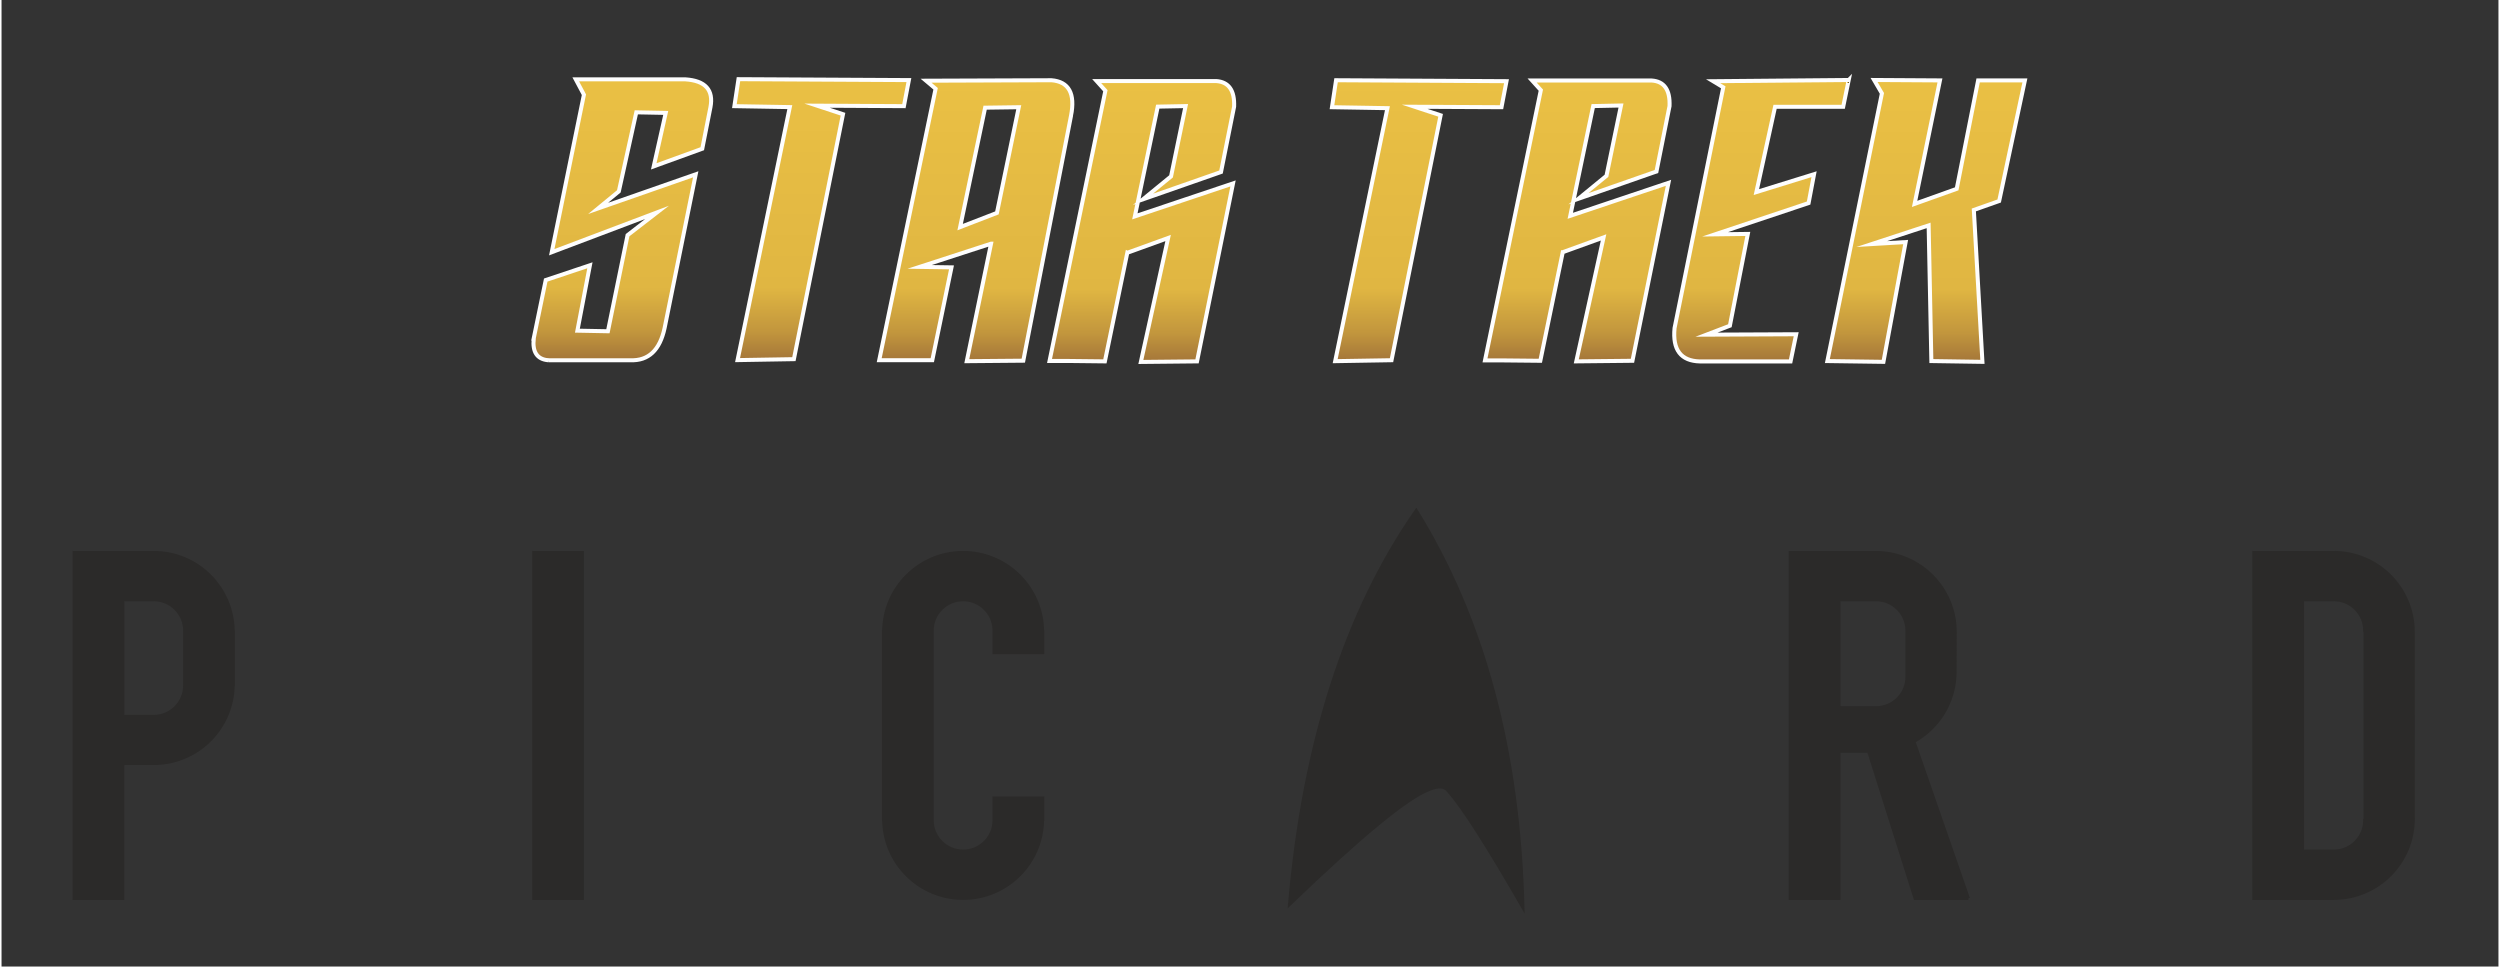 <?xml version="1.0" encoding="UTF-8" standalone="no"?>
<svg
   xmlns:dc="http://purl.org/dc/elements/1.1/"
   xmlns:cc="http://creativecommons.org/ns#"
   xmlns:rdf="http://www.w3.org/1999/02/22-rdf-syntax-ns#"
   xmlns:svg="http://www.w3.org/2000/svg"
   xmlns="http://www.w3.org/2000/svg"
   xmlns:xlink="http://www.w3.org/1999/xlink"
   id="svg54"
   viewBox="0 0 732 283.35"
   style="shape-rendering:geometricPrecision; text-rendering:geometricPrecision; image-rendering:optimizeQuality; fill-rule:evenodd; clip-rule:evenodd"
   version="1.1"
   height="283px"
   width="732px"
   xml:space="preserve"><rect x="0" y="0" width="732" height="283.35" fill="#333333" stroke="none"/>
 <defs
   id="defs20">
  <style
   id="style2"
   type="text/css">
   <![CDATA[
    .str1 {stroke:#FEFEFE;stroke-width:1.18;stroke-miterlimit:22.926}
    .str0 {stroke:#2B2A29;stroke-width:0.9;stroke-miterlimit:22.926}
    .fil0 {fill:#2B2A29}
    .fil2 {fill:url(#id0)}
    .fil6 {fill:url(#id1)}
    .fil3 {fill:url(#id2)}
    .fil4 {fill:url(#id3)}
    .fil8 {fill:url(#id4)}
    .fil1 {fill:url(#id5)}
    .fil7 {fill:url(#id6)}
    .fil5 {fill:url(#id7)}
   ]]>
  </style>
  <linearGradient
   y2="23.26"
   x2="181.99"
   y1="105.62"
   x1="181.99"
   gradientUnits="userSpaceOnUse"
   id="id0">
   <stop
   id="stop4"
   style="stop-opacity:1; stop-color:#A47639"
   offset="0" />
   <stop
   id="stop6"
   style="stop-opacity:1; stop-color:#C2963D"
   offset="0.102" />
   <stop
   id="stop8"
   style="stop-opacity:1; stop-color:#E0B642"
   offset="0.259" />
   <stop
   id="stop10"
   style="stop-opacity:1; stop-color:#EAC044"
   offset="1" />
  </linearGradient>
  <linearGradient
   y2="23.76"
   x2="334.29"
   y1="106.11"
   x1="334.29"
   xlink:href="#id0"
   gradientUnits="userSpaceOnUse"
   id="id1">
  </linearGradient>
  <linearGradient
   y2="23.2"
   x2="240.42"
   y1="105.57"
   x1="240.42"
   xlink:href="#id0"
   gradientUnits="userSpaceOnUse"
   id="id2">
  </linearGradient>
  <linearGradient
   y2="23.52"
   x2="415.62"
   y1="105.88"
   x1="415.62"
   xlink:href="#id0"
   gradientUnits="userSpaceOnUse"
   id="id3">
  </linearGradient>
  <linearGradient
   y2="23.45"
   x2="515.95"
   y1="105.97"
   x1="515.95"
   xlink:href="#id0"
   gradientUnits="userSpaceOnUse"
   id="id4">
  </linearGradient>
  <linearGradient
   y2="23.52"
   x2="285.61"
   y1="105.88"
   x1="285.61"
   xlink:href="#id0"
   gradientUnits="userSpaceOnUse"
   id="id5">
  </linearGradient>
  <linearGradient
   y2="23.59"
   x2="461.95"
   y1="105.94"
   x1="461.95"
   xlink:href="#id0"
   gradientUnits="userSpaceOnUse"
   id="id6">
  </linearGradient>
  <linearGradient
   y2="23.45"
   x2="564.21"
   y1="106.08"
   x1="564.21"
   xlink:href="#id0"
   gradientUnits="userSpaceOnUse"
   id="id7">
  </linearGradient>
 </defs>
 <g
   id="Layer_x0020_1">
  <g
   id="_1097191696">
   <path
   id="path23"
   d="M21.26 161.96l22.83 0 0.44 0c0.03,0 0.06,0 0.09,0 12.86,0 23.29,10.43 23.29,23.3l0.06 0c0,4.71 0,9.79 0,15.28l-0.06 -0.01c0,0 0,0 0,0.01 0,12.86 -10.43,23.29 -23.29,23.29 -0.04,0 -0.06,0 -0.09,0l0.14 0c-3.03,0 -6.06,0 -9.12,0l0 0c0,11.73 0,24.86 0,39.54l0 0c-14.29,0 -14.29,0 -14.29,0l0 0c0,-49.28 0,-80.99 0,-101.41l0 0zm14.29 13.86l0 34.2 0 0c3.06,0 6.09,0 9.12,0l-0.11 0c0.02,0 0.04,0 0.06,0 5,0 9.06,-4.06 9.06,-9.06 0,-0.02 0,-0.04 0,-0.06l0 0.11c0,-5.83 0,-11.21 0,-16.18l0 0.1c0,-0.01 0,-0.03 0,-0.05 0,-5 -4.06,-9.06 -9.06,-9.06 -0.02,0 -0.04,0 -0.06,0l0.11 0c-3.03,0 -6.06,0 -9.12,0l0 0z"
   class="fil0 str0" />
   <path
   id="path25"
   d="M156.01 263.37c4.81,0 9.57,0 14.29,0l0 0c0,-49.28 0,-80.99 0,-101.41l0 0c-4.72,0 -9.48,0 -14.29,0l0 0c0,20.42 0,52.13 0,101.41l0 0z"
   class="fil0 str0" />
   <path
   id="path27"
   d="M272.83 240.45c0,5.01 4.06,9.06 9.07,9.06 5,0 9.06,-4.05 9.06,-9.06 0,-0.07 0,-0.14 0,-0.21l0 0.42c0,-2.28 0,-4.52 0,-6.71l0 0c6.78,0 11.29,0 14.29,0l0 0c0,2 0,4.05 0,6.13l-0.06 -0.01c0,0 0,0 0,0.01 0,12.86 -10.43,23.29 -23.29,23.29 -12.87,0 -23.3,-10.43 -23.3,-23.29l-0.06 0c0,-22.33 0,-40.33 0,-54.82l0.06 0c0,0 0,0 0,0 0,-12.87 10.43,-23.3 23.3,-23.3 12.86,0 23.29,10.43 23.29,23.3l0.06 0c0,1.96 0,3.99 0,6.08l0 0c-3.19,0 -7.76,0 -14.29,0l0 0c0,-2.3 0,-4.52 0,-6.67l0 0c-0.11,-4.9 -4.13,-8.85 -9.06,-8.85 -5.01,0 -9.07,4.06 -9.07,9.06 0,0 0,0 0,0l0 0c0,14.65 0,32.88 0,55.57l0 0z"
   class="fil0 str0" />
   <path
   id="path29"
   d="M424.03 231.79c4.01,4.36 11.34,15.79 21.99,34.29 -1.14,-45.83 -11.56,-84.64 -31.28,-116.43 -20.64,29.62 -33.03,68.12 -37.16,115.5 20.86,-20.05 34.48,-31.27 40.87,-33.67 2.69,-1.13 4.54,-1.03 5.58,0.31z"
   class="fil0 str0" />
   <path
   id="path31"
   d="M560.97 263.37c-8.13,-25.71 -11.89,-37.61 -13.63,-43.12l0 0c-2.51,0 -5.39,0 -8.67,0l0 0c0,12.63 0,26.93 0,43.12l0 0c-4.65,0 -9.42,0 -14.29,0l0 0c0,-49.28 0,-80.99 0,-101.41l0 0c8.15,0 15.98,0 23.51,0l0 0c0,0 0,0 1.51,0.01l-0.04 0c0.02,0 0.05,0 0.08,0 12.87,0 23.3,10.43 23.3,23.29l0 0c-0.04,11.69 -0.04,11.69 -0.04,11.69l0 0c0,0 0,0 0,0 0,8.8 -4.88,16.46 -12.07,20.42l0 0c3.52,10.14 8.62,24.8 15.98,46l0.01 0 -15.65 0 0 0zm-22.3 -55.9l10.81 0 0 0c0.01,0 0.03,0 0.05,0 5,0 9.06,-4.05 9.06,-9.06 0,0 0,0 0,0l0 0c0,-4.85 0,-9.39 0,-13.62l0 0.19c0,-0.03 0,-0.07 0,-0.1 0,-5 -4.06,-9.06 -9.06,-9.06 -0.02,0 -0.04,0 -0.06,0l0.11 0c-3.56,0 -7.2,0 -10.91,0l0 0c0,8.9 0,19.36 0,31.65l0 0z"
   class="fil0 str0" />
   <path
   id="path33"
   d="M707.02 185.26c0.01,54.81 0.01,54.81 0.01,54.81l0 0c0,0 0,0 0,0.01 0,12.86 -10.44,23.29 -23.3,23.29 -0.02,0 -0.05,0 -0.07,0l0.12 0c-7.09,0 -14.9,0 -23.51,0l0 0c0,-49.28 0,-80.99 0,-101.41l0 0c8.61,0 16.42,0 23.51,0l-0.14 0c0.03,0 0.06,0 0.09,0 12.86,0 23.29,10.43 23.29,23.3l0 0zm-23.34 64.25c0.01,0 0.03,0 0.05,0 5,0 9.06,-4.05 9.06,-9.06 0,0 0,0 0,0l0.11 0c0,-22.69 0,-40.92 0,-55.57l-0.11 0c0,-5 -4.06,-9.06 -9.06,-9.06 -0.02,0 -0.04,0 -0.05,0l0.1 0c-2.92,0 -6,0 -9.22,0l0 0c0,17.68 0,41.53 0,73.69l0 0c3.22,0 6.3,0 9.22,0l-0.1 0z"
   class="fil0 str0" />
  </g>
  <g
   id="_1097193360">
   <path
   id="path36"
   d="M288.35 31.57l0 0 9.86 -0.14 -6.4 30.98 -10.79 4.17 7.33 -35.01 0 0zm1.73 39.87l0 0 0 0 -20.92 6.8 9.33 0.14 0 0 -5.63 27.22 -15.56 0 16.53 -79.58 -2.8 -2.36 36.77 -0.14 0 0 0 0c5.1,0.42 7.01,3.89 5.73,10.42 0,-0.01 0,-0.01 0,-0.01l0 0.01 -13.99 71.8 -15.99 0.14 0 0 0 0 -0.58 0c0,0 0,0 7.11,-34.44z"
   class="fil1 str1" />
   <path
   id="path38"
   d="M160.25 105.61c-3.24,-0.29 -4.65,-2.41 -4.24,-6.35l-0.01 0c1.13,-5.49 2.31,-11.2 3.54,-17.16l0 0 0 0 12.95 -4.33 -3.67 19.17 8.95 0.17 5.76 -28.17 8.63 -6.67 -30.86 11.67 9.43 -46.18 -2.39 -4.5 32.14 0 0 0c5.86,0.39 8.31,3.11 7.35,8.17l0 0 -2.4 12.17 -14.23 5.17c3.52,-15.67 3.52,-15.67 3.52,-15.67l-8.63 -0.17 -5.12 23.17 -6.08 5 28.62 -10 -9.11 45.01 0 0c-1.39,6.55 -4.75,9.72 -10.07,9.5l0 0 -23.03 0 0 0 0 0c0,0 0,0 -1.05,0l0 0z"
   class="fil2 str1" />
   <polygon
   id="polygon40"
   points="266,23.48 264.54,31.12 239.09,30.98 246.68,33.48 232.29,105.29 215.77,105.57 231.09,31.4 214.84,31.12 216.04,23.21 "
   class="fil3 str1" />
   <polygon
   id="polygon42"
   points="441.2,23.8 439.73,31.43 414.28,31.3 421.88,33.8 407.49,105.6 390.97,105.88 406.29,31.71 390.03,31.43 391.23,23.52 "
   class="fil4 str1" />
   <polygon
   id="polygon44"
   points="579.46,23.57 593.17,23.57 585.63,58.93 578.2,61.55 580.72,106.08 565.75,105.85 564.95,66.08 548.28,71.55 558.21,70.96 551.7,106.08 535.26,105.85 551.25,27.38 548.96,23.45 568.27,23.57 560.84,59.77 573.18,55.36 "
   class="fil5 str1" />
   <path
   id="path46"
   d="M330.03 74.1c-6.57,31.84 -6.57,31.84 -6.57,31.84l0 0 -10.79 -0.12 0 0 -5.44 0 0 0c4.14,-20.03 9.48,-45.88 16.37,-79.22l0 0 0 0 -2.56 -2.84 35.02 0c3.71,0.24 5.47,2.74 5.28,7.5l-3.84 19.17 -22.87 8 8.22 -6.72 4.26 -20.61 0 0 -8.16 0.16 -6.71 32.17 28.78 -9.66 -10.55 52.17 -16.47 0.17 7.99 -36.34 -11.03 4 0 0 0 0c-0.32,0.11 -0.63,0.23 -0.93,0.33l0 0z"
   class="fil6 str1" />
   <path
   id="path48"
   d="M457.69 73.94c-6.58,31.83 -6.58,31.83 -6.58,31.83l0 0 -10.78 -0.11 0 0 -5.44 0 0 0c4.14,-20.04 9.48,-45.89 16.37,-79.23l0 0 0 0 -2.56 -2.83 35.02 0c3.71,0.23 5.47,2.73 5.27,7.5l-3.83 19.17 -22.87 8 8.21 -6.73 4.26 -20.61 0 0 -8.15 0.17 -6.72 32.17 28.79 -9.67 -10.56 52.17 -16.47 0.17 8 -36.34 -11.04 4 0 0 0 0c-0.31,0.12 -0.62,0.23 -0.92,0.34l0 0z"
   class="fil7 str1" />
   <path
   id="path50"
   d="M541.52 23.45l0 0 -39.75 0.36 2.97 1.79 -14.28 70.6c-0.62,6.36 1.85,9.62 7.43,9.76l26.58 0 0 0c0,0 0,0 1.65,-7.97l0 0 -26.29 0.12 6.85 -2.62 5.26 -26.91 -9.6 0.12 27.42 -9.17 1.6 -8.46 -16.91 5.24 5.48 -25 19.76 0 0 0c0.07,0 0.14,0 0.21,0l0 0c0.53,-2.57 1.07,-5.19 1.62,-7.86l0 0z"
   class="fil8 str1" />
  </g>
 </g>
</svg>